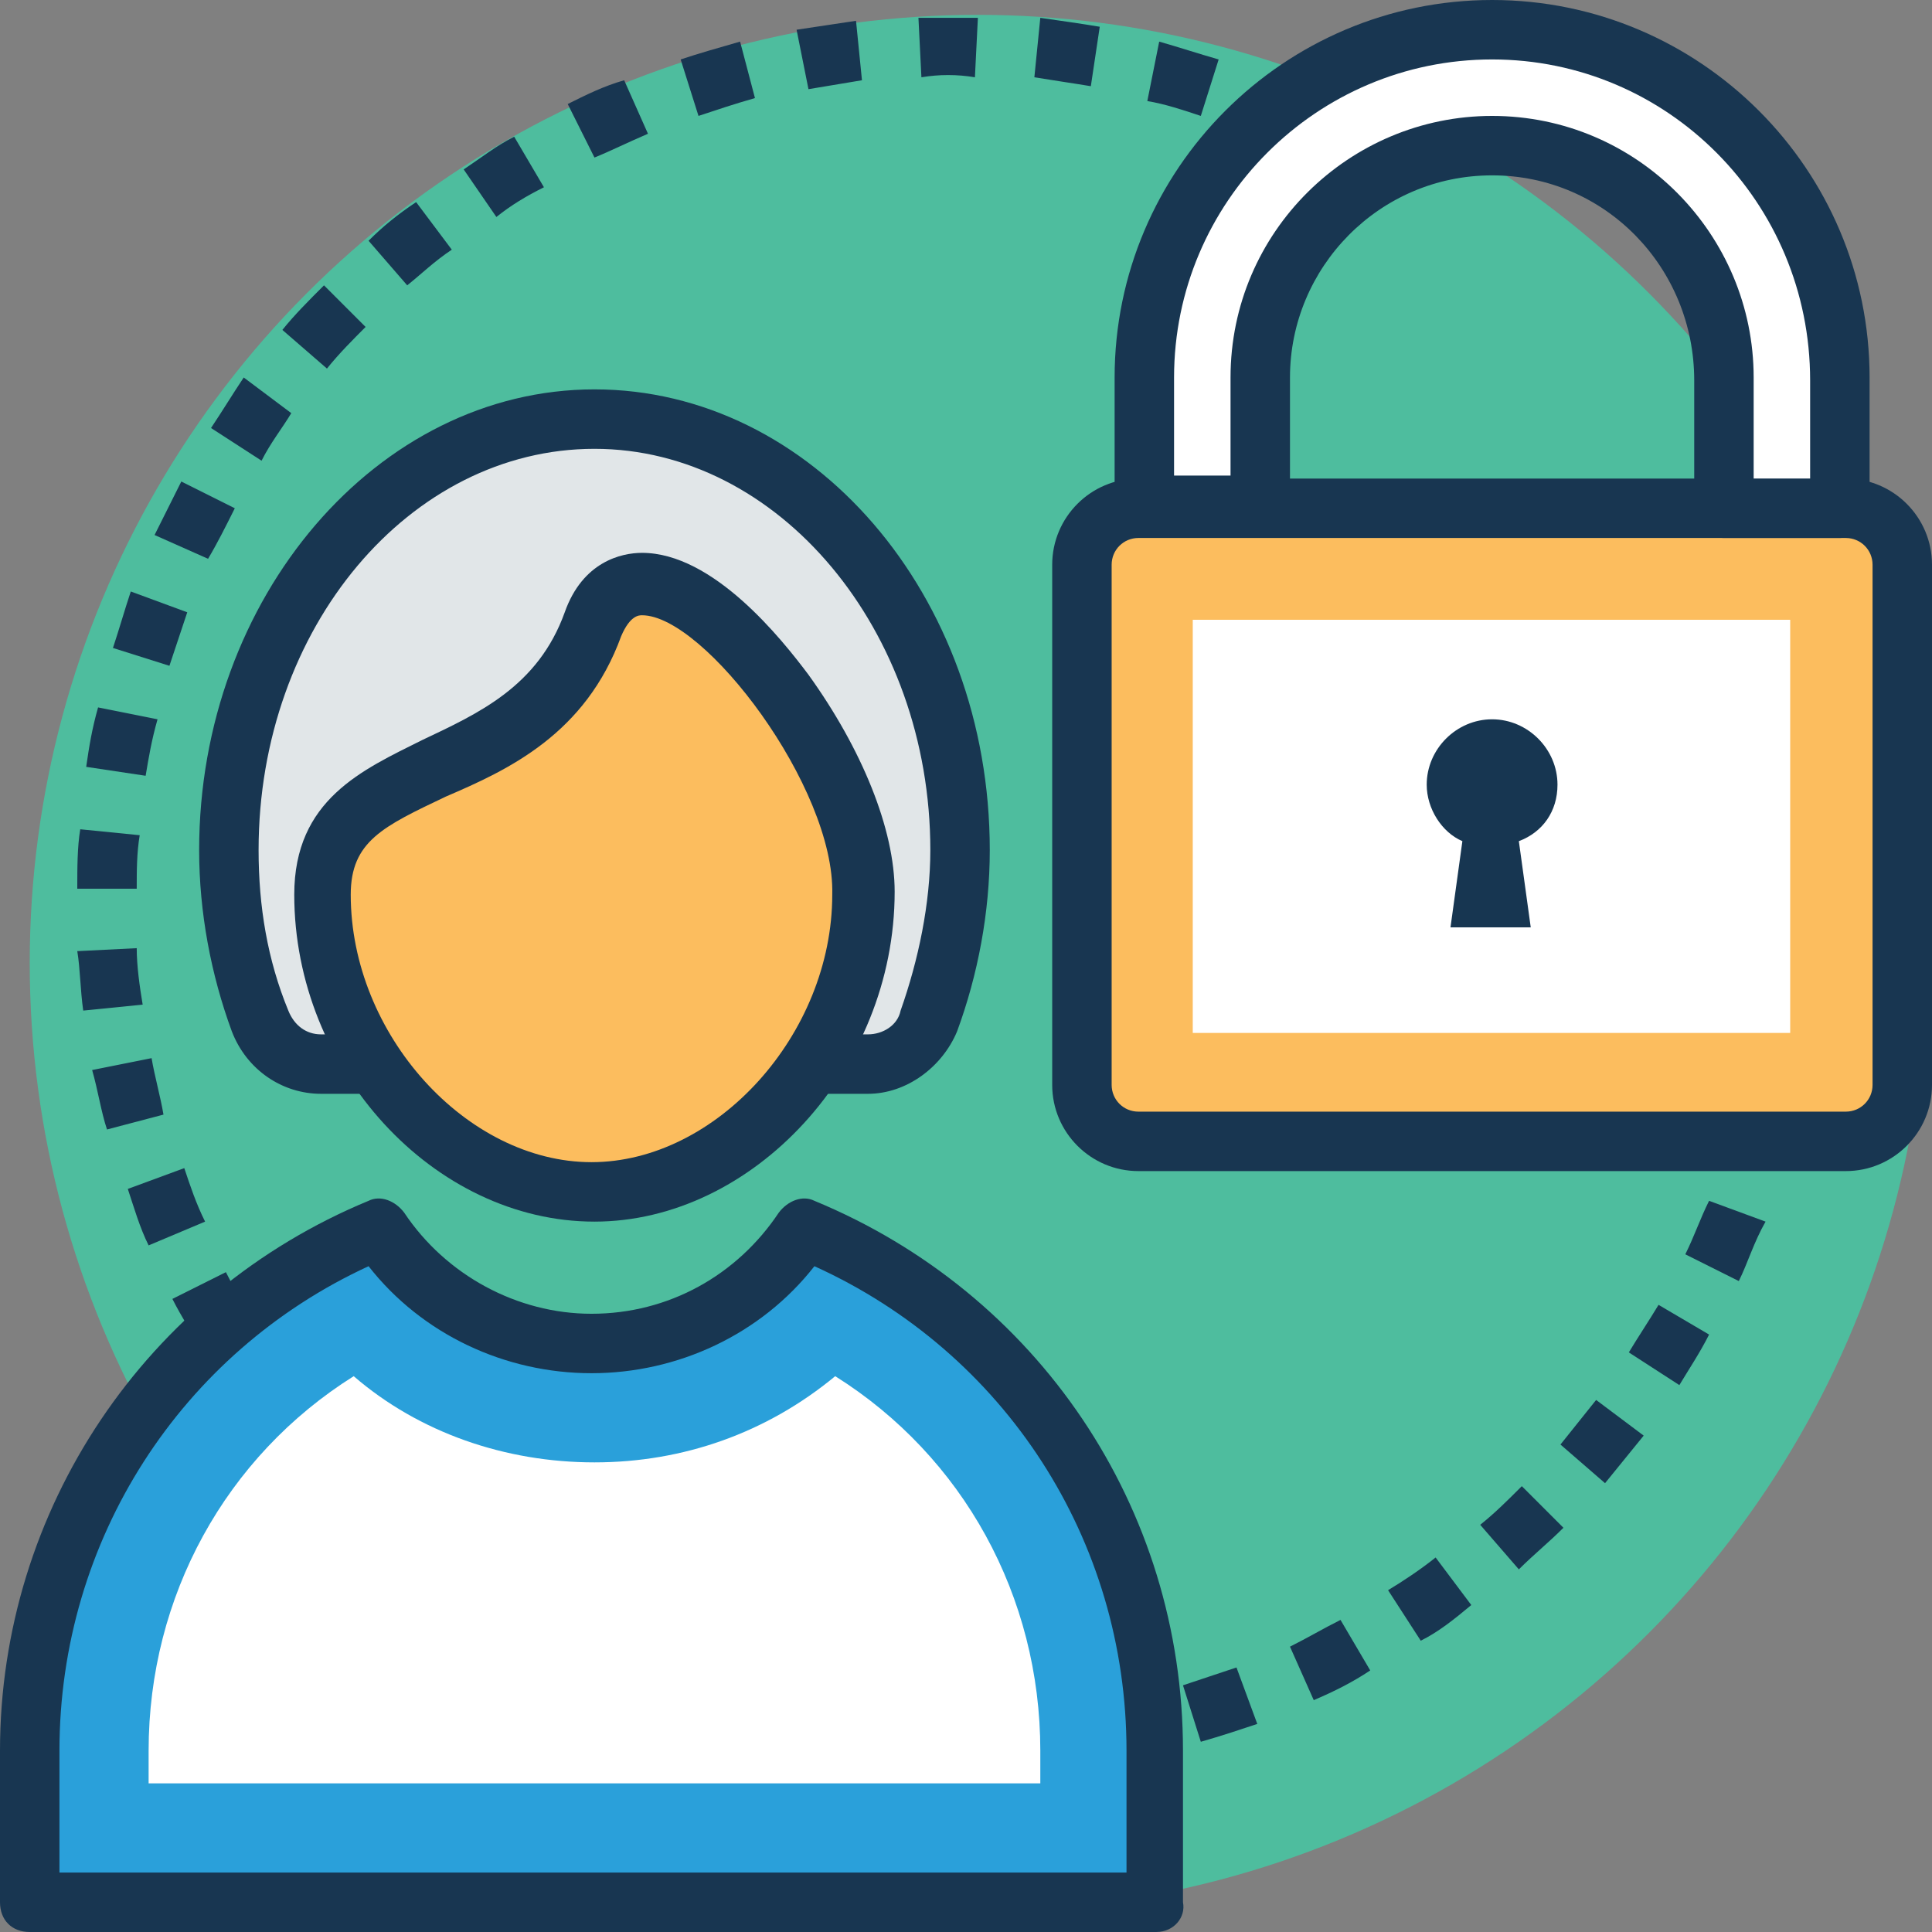 <?xml version="1.0" encoding="UTF-8" standalone="no"?><!-- icon666.com - MILLIONS OF FREE VECTOR ICONS --><svg width="1024" height="1024" version="1.1" id="Capa_1" xmlns="http://www.w3.org/2000/svg" xmlns:xlink="http://www.w3.org/1999/xlink" x="0px" y="0px" viewBox="0 0 512 512" style="enable-background:new 0 0 512 512;" xml:space="preserve"><rect x="0" y="0" width="512" height="512" fill="#808080" stroke="none"/><circle style="fill:#4EBD9E;" cx="259.151" cy="255.212" r="251.274"/><g><path style="fill:#183651;" d="M483.643,245.76l-15.754-0.788c0-2.363,0-4.726,0-7.877h15.754 C483.643,241.034,483.643,243.397,483.643,245.76z"/><path style="fill:#183651;" d="M255.212,471.828v-15.754c4.726,0,10.24,0,14.966-0.788l1.575,15.754 C265.452,471.04,259.938,471.828,255.212,471.828z M238.671,471.04c-5.514,0-11.028-0.788-15.754-1.575l2.363-15.754 c4.726,0.788,10.24,0.788,14.966,1.575L238.671,471.04z M286.72,468.677l-2.363-15.754c4.726-0.788,10.24-1.575,14.966-3.151 l3.151,14.966C297.748,467.102,292.234,467.889,286.72,468.677z M207.163,467.102c-5.514-0.788-10.24-2.363-15.754-3.938 l3.938-14.966c4.726,1.575,9.452,2.363,14.966,3.151L207.163,467.102z M318.228,461.588l-4.726-14.966 c4.726-1.575,9.452-3.151,14.178-4.726l5.514,14.966C328.468,458.437,323.742,460.012,318.228,461.588z M175.655,458.437 c-4.726-1.575-10.24-3.938-14.966-5.514l6.302-14.178c4.726,2.363,9.452,3.938,14.178,5.514L175.655,458.437z M348.16,450.56 l-6.302-14.178c4.726-2.363,8.665-4.726,13.391-7.089l7.877,13.391C358.4,445.834,353.674,448.197,348.16,450.56z M146.511,445.834 c-4.726-2.363-9.452-5.514-14.178-7.877l7.877-13.391c3.938,2.363,8.665,4.726,13.391,7.089L146.511,445.834z M376.517,434.806 l-8.665-13.391c3.938-2.363,8.665-5.514,12.603-8.665l9.452,12.603C385.182,429.292,381.243,432.443,376.517,434.806z M118.942,429.292c-4.726-3.151-8.665-6.302-12.603-9.452l10.24-11.815c3.938,3.151,7.877,6.302,11.815,9.452L118.942,429.292z M402.511,415.902l-10.24-11.815c3.938-3.151,7.089-6.302,11.028-10.24l11.028,11.028 C410.388,408.812,406.449,411.963,402.511,415.902z M93.735,408.812c-3.938-3.938-7.877-7.877-11.028-11.815l11.815-11.028 c3.151,3.938,7.089,7.089,10.24,11.028L93.735,408.812z M425.354,393.058l-11.815-10.24c3.151-3.938,6.302-7.877,9.452-11.815 l12.603,9.452C432.443,384.394,428.505,389.12,425.354,393.058z M71.68,385.182c-3.151-3.938-6.302-8.665-9.452-12.603 l12.603-8.665c3.151,3.938,5.514,7.877,8.665,11.815L71.68,385.182z M445.046,367.065l-13.391-8.665 c2.363-3.938,5.514-8.665,7.877-12.603l13.391,7.877C450.56,358.4,447.409,363.126,445.046,367.065z M53.563,358.4 c-2.363-4.726-5.514-9.452-7.877-14.178l14.178-7.089c2.363,4.726,4.726,8.665,7.089,13.391L53.563,358.4z M460.8,339.495 l-14.178-7.089c2.363-4.726,3.938-9.452,6.302-14.178l14.966,5.514C464.738,329.255,463.163,334.769,460.8,339.495z M39.385,330.043c-2.363-4.726-3.938-10.24-5.514-14.966l14.966-5.514c1.575,4.726,3.151,9.452,5.514,14.178L39.385,330.043z M472.615,309.563l-14.966-4.726c1.575-4.726,3.151-9.452,3.938-14.178l14.966,3.938 C475.766,299.323,474.191,304.049,472.615,309.563z M28.357,299.323c-1.575-4.726-2.363-10.24-3.938-15.754l15.754-3.151 c0.788,4.726,2.363,10.24,3.151,14.966L28.357,299.323z M479.705,278.055l-14.966-2.363c0.788-4.726,1.575-10.24,2.363-14.966 l15.754,1.575C482.068,267.815,481.28,272.542,479.705,278.055z M22.055,267.815c-0.788-5.514-0.788-11.028-1.575-15.754 l15.754-0.788c0,4.726,0.788,10.24,1.575,14.966L22.055,267.815z M36.234,235.52H20.48c0-5.514,0-11.028,0.788-15.754l15.754,1.575 C36.234,226.068,36.234,230.794,36.234,235.52z M38.597,205.588l-15.754-2.363c0.788-5.514,1.575-10.24,3.151-15.754l15.754,3.151 C40.172,196.135,39.385,200.862,38.597,205.588z M44.898,176.443l-14.966-4.726c1.575-4.726,3.151-10.24,4.726-14.966l14.966,5.514 C48.049,166.991,46.474,171.717,44.898,176.443z M55.138,148.086l-14.178-6.302c2.363-4.726,4.726-9.452,7.089-14.178l14.178,7.089 C59.865,139.422,57.502,144.148,55.138,148.086z M69.317,122.092l-13.391-8.665c3.151-4.726,5.514-8.665,8.665-13.391l12.603,9.452 C74.831,113.428,71.68,117.366,69.317,122.092z M86.646,97.674l-11.815-10.24c3.151-3.938,7.089-7.877,11.028-11.815l11.028,11.028 C93.735,89.797,89.797,93.735,86.646,97.674z M107.914,75.618l-10.24-11.815c3.938-3.938,7.877-7.089,12.603-10.24l9.452,12.603 C115.003,69.317,111.852,72.468,107.914,75.618z M131.545,57.502l-8.665-12.603c4.726-3.151,8.665-6.302,13.391-8.665l7.877,13.391 C139.422,51.988,135.483,54.351,131.545,57.502z M157.538,41.748l-7.089-14.178c4.726-2.363,9.452-4.726,14.966-6.302l6.302,14.178 C166.203,37.809,161.477,40.172,157.538,41.748z M185.108,30.72l-4.726-14.966c4.726-1.575,10.24-3.151,15.754-4.726l3.938,14.966 C194.56,27.569,189.834,29.145,185.108,30.72z M318.228,30.72c-4.726-1.575-9.452-3.151-14.178-3.938l3.151-15.754 c5.514,1.575,10.24,3.151,15.754,4.726L318.228,30.72z M214.252,23.631l-3.151-15.754c5.514-0.788,10.24-1.575,15.754-2.363 l1.575,15.754C223.705,22.055,218.978,22.843,214.252,23.631z M289.083,22.843c-4.726-0.788-10.24-1.575-14.966-2.363l1.575-15.754 c5.514,0.788,11.028,1.575,15.754,2.363L289.083,22.843z M244.185,20.48l-0.788-15.754c5.514,0,11.028,0,15.754,0l-0.788,15.754 C253.637,19.692,248.911,19.692,244.185,20.48z"/><path style="fill:#183651;" d="M339.495,38.597c-2.363-0.788-4.726-2.363-7.089-3.151l6.302-14.178 c2.363,0.788,4.726,2.363,7.089,3.151L339.495,38.597z"/></g><path style="fill:#E1E6E8;" d="M230.006,281.994c7.089,0,13.391-4.726,16.542-11.028c5.514-14.178,7.877-29.145,7.877-45.686 c0-63.015-43.323-114.215-96.886-114.215s-96.886,51.2-96.886,114.215c0,16.542,3.151,31.508,7.877,45.686 c2.363,7.089,9.452,11.028,16.542,11.028H230.006z"/><path style="fill:#183651;" d="M230.006,289.871H85.071c-10.24,0-19.692-6.302-23.631-16.542 c-5.514-14.966-8.665-31.508-8.665-48.049c0-66.954,47.262-122.092,104.763-122.092s104.763,54.351,104.763,122.092 c0,16.542-3.151,33.083-8.665,48.049C249.698,282.782,240.246,289.871,230.006,289.871z M157.538,118.942 c-48.837,0-89.009,47.262-89.009,106.338c0,14.966,2.363,29.145,7.877,42.535c1.575,3.938,4.726,6.302,8.665,6.302h144.935 c3.938,0,7.877-2.363,8.665-6.302c4.726-13.391,7.877-28.357,7.877-42.535C246.548,166.991,206.375,118.942,157.538,118.942z"/><path style="fill:#FCBD5E;" d="M229.218,237.095c0,39.385-32.295,78.769-71.68,78.769s-71.68-39.385-71.68-78.769 s54.351-25.206,71.68-71.68C170.929,128.394,229.218,197.711,229.218,237.095z"/><path style="fill:#183651;" d="M157.538,323.742c-42.535,0-79.557-40.172-79.557-86.646c0-25.206,18.117-33.083,33.871-40.96 c14.966-7.089,30.72-14.178,37.809-33.871c4.726-13.391,14.966-15.754,20.48-15.754c18.905,0,37.022,22.843,44.111,32.295 c14.178,19.692,22.843,40.96,22.843,57.502C237.095,283.569,199.286,323.742,157.538,323.742z M170.142,163.052 c-0.788,0-3.151,0-5.514,5.514c-9.452,25.994-29.932,35.446-46.474,42.535c-16.542,7.877-25.206,11.815-25.206,25.994 c0,37.022,30.72,70.892,63.803,70.892s63.803-33.871,63.803-70.892C221.342,208.738,186.683,163.052,170.142,163.052z"/><path style="fill:#2AA0DA;" d="M100.825,325.317L100.825,325.317c26.782,40.172,85.858,40.172,112.64,0l0,0 c54.351,22.055,92.948,75.618,92.948,138.634v40.172H7.877v-40.172C7.877,400.935,46.474,348.16,100.825,325.317z"/><path style="fill:#183651;" d="M306.412,512H7.877C3.151,512,0,508.849,0,504.123v-40.172c0-63.803,38.597-121.305,97.674-145.723 c3.151-1.575,7.089,0,9.452,3.151c11.028,16.542,29.932,26.782,49.625,26.782c20.48,0,38.597-10.24,49.625-26.782 c2.363-3.151,6.302-4.726,9.452-3.151c59.077,24.418,97.674,81.132,97.674,145.723v40.172C314.289,508.062,311.138,512,306.412,512z M15.754,496.246h282.782v-32.295c0-55.926-32.295-105.551-82.708-128.394c-14.178,18.117-36.234,28.357-59.077,28.357 s-44.898-10.24-59.077-28.357c-49.625,22.843-81.92,72.468-81.92,128.394V496.246z"/><path style="fill:#FFFFFF;" d="M39.385,472.615v-8.665c0-40.96,20.48-77.982,54.351-99.249 c17.329,14.966,40.172,22.843,63.803,22.843s45.686-7.877,63.803-22.843c33.871,21.268,54.351,58.289,54.351,99.249v8.665H39.385z" /><path style="fill:#FCBD5E;" d="M489.157,302.474H301.686c-8.665,0-14.966-7.089-14.966-14.966V149.662 c0-8.665,7.089-14.966,14.966-14.966h187.471c8.665,0,14.966,7.089,14.966,14.966v137.846 C504.123,296.172,497.034,302.474,489.157,302.474z"/><path style="fill:#183651;" d="M489.157,310.351H301.686c-12.603,0-22.843-10.24-22.843-22.843V149.662 c0-12.603,10.24-22.843,22.843-22.843h187.471c12.603,0,22.843,10.24,22.843,22.843v137.846 C512,300.111,501.76,310.351,489.157,310.351z M301.686,142.572c-3.938,0-7.089,3.151-7.089,7.089v137.846 c0,3.938,3.151,7.089,7.089,7.089h187.471c3.938,0,7.089-3.151,7.089-7.089V149.662c0-3.938-3.151-7.089-7.089-7.089H301.686z"/><g><rect x="316.093" y="164.25" style="fill:#FFFFFF;" width="158.326" height="109.489"/><path style="fill:#FFFFFF;" d="M333.982,134.695v-33.871c0-33.871,27.569-61.44,61.44-61.44s61.44,26.782,61.44,60.652v33.871 h30.72v-33.871c0-50.412-41.748-92.16-92.16-92.16s-92.16,41.748-92.16,92.16v33.871h30.72V134.695z"/></g><path style="fill:#183651;" d="M487.582,142.572h-30.72c-4.726,0-7.877-3.151-7.877-7.877v-33.871 c0-29.932-23.631-54.351-53.563-54.351c-29.932,0-53.563,24.418-53.563,53.563v33.871c0,4.726-3.151,7.877-7.877,7.877h-30.72 c-4.726,0-7.877-3.151-7.877-7.877v-33.871C295.385,44.898,340.283,0,395.422,0s100.037,44.898,100.037,100.037v33.871 C495.458,138.634,492.308,142.572,487.582,142.572z M464.738,126.818h14.966v-25.994c0-47.262-37.809-85.071-84.283-85.071 s-84.283,37.809-84.283,84.283v25.994h14.966v-25.994c0-38.597,31.508-69.317,69.317-69.317c38.597,0,69.317,31.508,69.317,69.317 V126.818z"/><path style="fill:#173651;" d="M412.751,207.951c0-9.452-7.877-17.329-17.329-17.329c-9.452,0-17.329,7.877-17.329,17.329 c0,6.302,3.938,12.603,9.452,14.966l-3.151,22.843h21.268l-3.151-22.843C408.812,220.554,412.751,215.04,412.751,207.951z"/></svg>